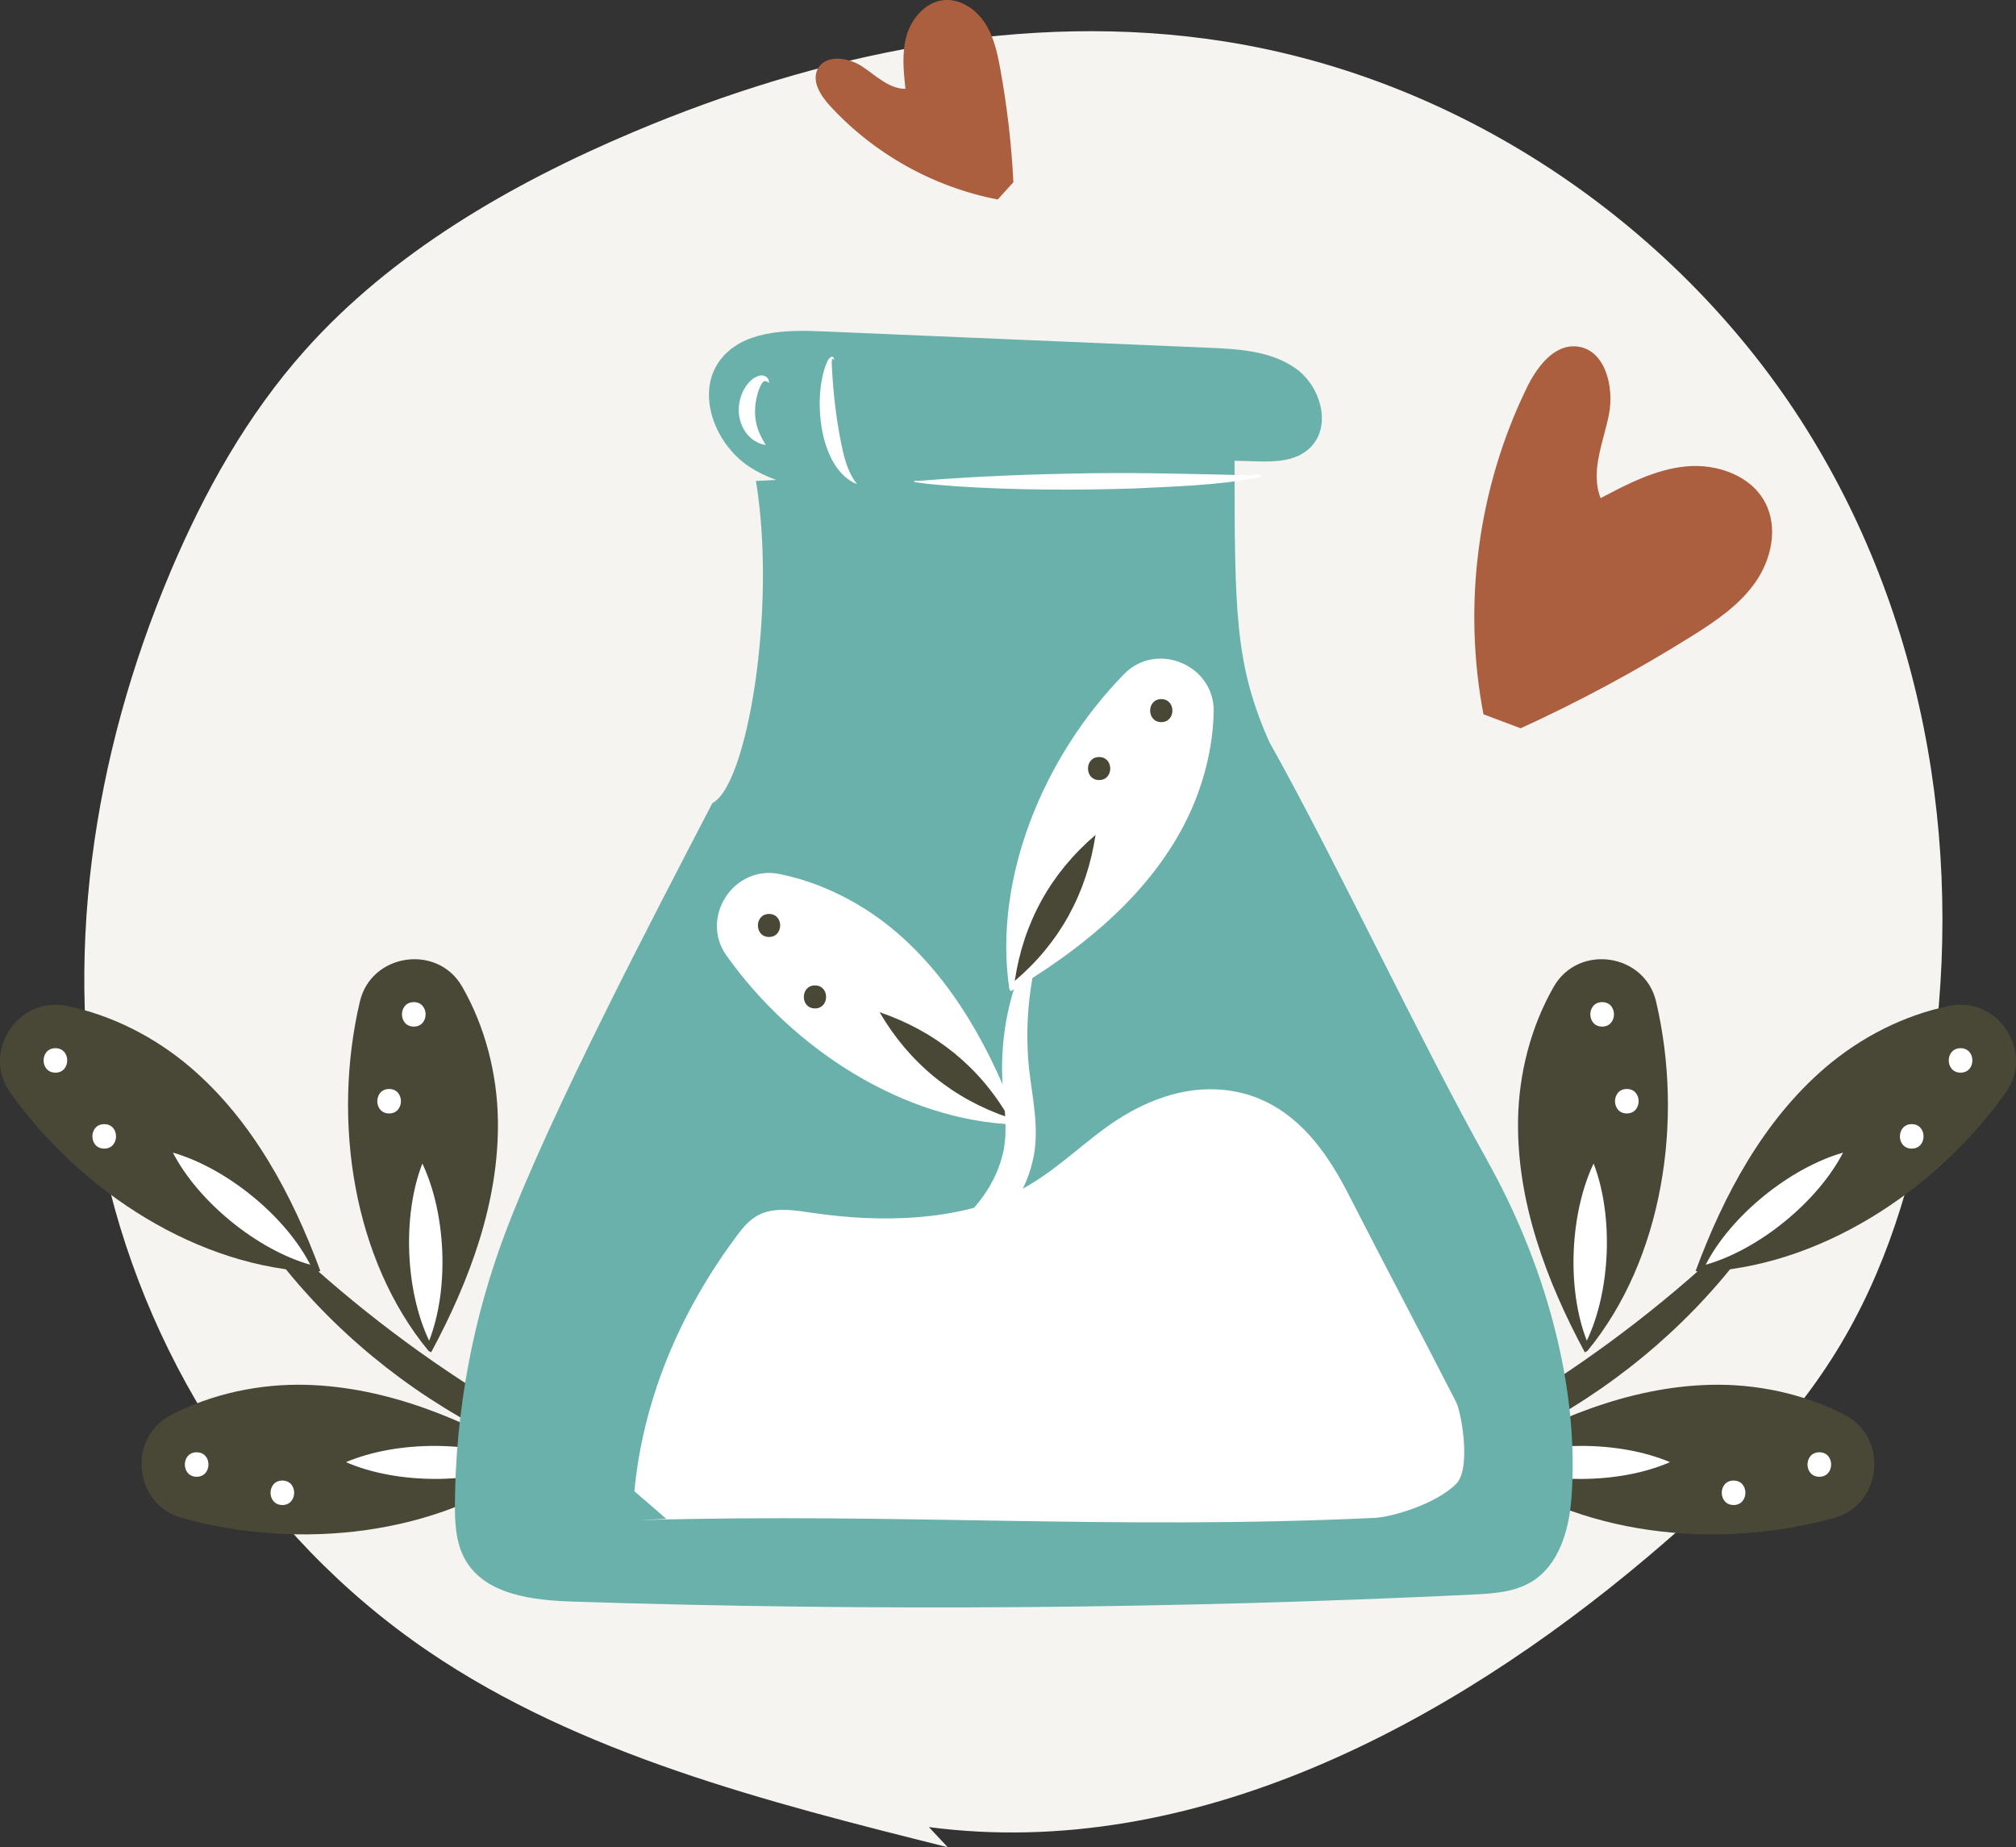 <svg viewBox="0 0 484.57 443.91" xmlns="http://www.w3.org/2000/svg" data-name="Capa 1" id="Capa_1">
  <rect x="0" y="0" width="484.57" height="443.91" fill="#333333" stroke="none"/>
  <defs>
    <style>
      .cls-1 {
        fill: #494836;
      }

      .cls-2 {
        fill: #ac5f3f;
      }

      .cls-3 {
        fill: #fff;
      }

      .cls-4 {
        fill: #f5f4f1;
      }

      .cls-5 {
        fill: #69b1aa;
      }
    </style>
  </defs>
  <path d="M223.27,439.08c63.5,8.34,125.07-24.73,172.44-64.66,17.39-14.66,33.88-30.61,45.57-49.48,11.95-19.3,18.53-41.09,22.2-63.06,9.05-54.15.35-111.53-29.39-158.95-29.74-47.42-81.38-83.81-139.88-92.99-47.97-7.53-97.61,3.07-141.87,21.74-29.73,12.54-58.14,29.11-78.94,52.39-14.1,15.78-24.33,34.24-32.4,53.29-18.77,44.37-26.13,93.42-16.52,140.22,9.61,46.8,36.95,91.06,78.51,119.29,36.42,24.74,81.17,36.13,124.81,47.05" class="cls-4"></path>
  <g>
    <g>
      <g>
        <path d="M54.92,284.58c30.38,32.39,65.44,56.67,106.38,73.86-43.78-6.36-85.09-35.1-106.38-73.86h0Z" class="cls-1"></path>
        <g>
          <path d="M76.32,305.68c-28.39-.93-56.77-19.06-73.88-43.15-6.91-9.73,1.88-23.19,13.56-20.81,10.91,2.22,21.37,7.58,29.86,14.86,14.82,12.71,24.37,30.54,31.14,48.85" class="cls-1"></path>
          <path d="M41.56,277c12.77,3.66,26.95,15.11,33.02,26.94-12.79-3.62-26.92-15.13-33.02-26.94h0Z" class="cls-3"></path>
          <path d="M13.32,257.78c3.78,0,3.79-5.88,0-5.88s-3.79,5.88,0,5.88h0Z" class="cls-3"></path>
          <path d="M25.05,276.03c3.78,0,3.79-5.88,0-5.88s-3.79,5.88,0,5.88h0Z" class="cls-3"></path>
        </g>
        <g>
          <path d="M103,324.64c-18.08-21.91-23.25-55.19-16.5-83.95,2.73-11.61,18.64-13.93,24.58-3.59,5.55,9.65,8.45,21.04,8.6,32.23.27,19.52-6.79,38.47-16.05,55.66" class="cls-1"></path>
          <path d="M101.52,279.61c5.71,12.07,6.5,30.13,1.63,42.58-5.75-12.06-6.46-30.13-1.63-42.58h0Z" class="cls-3"></path>
          <path d="M99.46,246.71c3.78,0,3.79-5.88,0-5.88s-3.79,5.88,0,5.88h0Z" class="cls-3"></path>
          <path d="M93.53,267.58c3.78,0,3.79-5.88,0-5.88s-3.79,5.88,0,5.88h0Z" class="cls-3"></path>
        </g>
        <g>
          <path d="M128.22,351.77c-22.64,17.16-56.11,20.94-84.56,13-11.49-3.21-13.15-19.2-2.57-24.71,9.88-5.14,21.38-7.57,32.56-7.26,19.51.54,38.16,8.38,54.95,18.34" class="cls-1"></path>
          <path d="M83.16,351.38c12.3-5.21,30.38-5.24,42.62.13-12.29,5.24-30.37,5.2-42.62-.13h0Z" class="cls-3"></path>
          <path d="M47.27,354.89c3.78,0,3.79-5.88,0-5.88s-3.79,5.88,0,5.88h0Z" class="cls-3"></path>
          <path d="M67.87,361.68c3.78,0,3.79-5.88,0-5.88s-3.79,5.88,0,5.88h0Z" class="cls-3"></path>
        </g>
      </g>
      <g>
        <path d="M429.64,284.58c-21.3,38.76-62.6,67.49-106.38,73.86,40.94-17.19,76-41.47,106.38-73.86h0Z" class="cls-1"></path>
        <g>
          <path d="M408.25,305.68c28.39-.93,56.77-19.06,73.88-43.15,6.91-9.73-1.88-23.19-13.56-20.81-10.91,2.22-21.37,7.58-29.86,14.86-14.82,12.71-24.37,30.54-31.14,48.85" class="cls-1"></path>
          <path d="M443,277c-6.1,11.8-20.22,23.31-33.02,26.94,6.07-11.83,20.24-23.28,33.02-26.94h0Z" class="cls-3"></path>
          <path d="M471.25,257.78c3.78,0,3.79-5.88,0-5.88s-3.79,5.88,0,5.88h0Z" class="cls-3"></path>
          <path d="M459.51,276.03c3.78,0,3.79-5.88,0-5.88s-3.79,5.88,0,5.88h0Z" class="cls-3"></path>
        </g>
        <g>
          <path d="M381.56,324.64c18.08-21.91,23.25-55.19,16.5-83.95-2.73-11.61-18.64-13.93-24.58-3.59-5.55,9.65-8.45,21.04-8.6,32.23-.27,19.52,6.79,38.47,16.05,55.66" class="cls-1"></path>
          <path d="M383.04,279.61c4.82,12.45,4.12,30.52-1.63,42.58-4.86-12.44-4.08-30.51,1.63-42.58h0Z" class="cls-3"></path>
          <path d="M385.1,246.71c3.78,0,3.79-5.88,0-5.88s-3.79,5.88,0,5.88h0Z" class="cls-3"></path>
          <path d="M391.03,267.58c3.78,0,3.79-5.88,0-5.88s-3.79,5.88,0,5.88h0Z" class="cls-3"></path>
        </g>
        <g>
          <path d="M356.34,351.77c22.64,17.16,56.11,20.94,84.56,13,11.49-3.21,13.15-19.2,2.57-24.71-9.88-5.14-21.38-7.57-32.56-7.26-19.51.54-38.16,8.38-54.95,18.34" class="cls-1"></path>
          <path d="M401.4,351.38c-12.24,5.34-30.32,5.38-42.62.13,12.23-5.37,30.31-5.34,42.62-.13h0Z" class="cls-3"></path>
          <path d="M437.3,354.89c3.78,0,3.79-5.88,0-5.88s-3.79,5.88,0,5.88h0Z" class="cls-3"></path>
          <path d="M416.69,361.68c3.78,0,3.79-5.88,0-5.88s-3.79,5.88,0,5.88h0Z" class="cls-3"></path>
        </g>
      </g>
    </g>
    <g>
      <g>
        <path d="M357.4,278.73c-15.48-27.52-36.81-72.87-52.29-100.39-8.26-18.58-8.36-31.09-8.37-67.61,6.62.04,13.72,1.24,18.22-3.2,5.21-5.13,2.5-14.67-3.44-18.93-5.94-4.26-13.7-4.72-21-5.03-31.04-1.32-62.09-2.64-93.13-3.95-8.75-.37-18.96-.1-24.26,6.87-6.02,7.92-1.34,20.21,6.98,25.67,2.03,1.33,4.2,2.36,6.45,3.17l-4.86.26c5.05,30.63-2.09,73.2-10.46,77.39-14.31,27.55-38.63,73.89-49.65,102.91-7.91,20.82-12.07,43.05-12.24,65.32-.04,4.68.16,9.58,2.49,13.64,4.81,8.4,16.16,9.73,25.83,10.04,72.1,2.33,144.29,1.76,216.34-1.69,4.85-.23,9.94-.55,14.09-3.06,6.63-4.01,9.05-12.45,9.62-20.17,2.04-27.46-6.84-57.23-20.34-81.23Z" class="cls-5"></path>
        <path d="M220.93,115.59s-.67.13-.67.13l-.32.07s-.05.02-.06.02c0,0,0,0,.02-.01.03.03.04-.25,0-.19.41-.02,1-.04,1.49-.09,13.16-1.07,27.15-1.59,40.39-1.78,13.23-.21,27.19.23,40.38.52,0,0,.32-.02.32-.02.09,0,.25-.05.22-.02-.04.04-.06.11-.05.16.03.09.05.09.06.1-.52-.25-1.18-.32-1.77-.47.63,0,1.28-.06,1.91.07.14.02.32.2.22.39-.14.21-.36.22-.48.27-9.86,1.91-19.97,2.15-29.97,2.65-14.38.45-28.78.41-43.15-.55-3.08-.25-6.38-.46-9.44-.95-.06-.01-.11-.02-.18-.04-.02,0-.03,0-.08-.04-.06.05-.06-.25-.01-.22.27-.12.89,0,1.19-.01h0Z" class="cls-3"></path>
        <path d="M200.54,86.57c-.15-.15-.34-.41-.51-.37-.02.23-.13.59-.12.95.32,7.35,1.18,14.8,2.83,21.94.69,2.54,1.48,5.03,3.28,7.28-9.32-3.69-10.8-21.45-7.16-29.52.35-.81,1.43-1.91,1.67-.29h0Z" class="cls-3"></path>
        <path d="M184.85,92.06c-1.41-1.28-1.9.27-2.52,1.8-.91,2.78-1.17,5.73-.38,8.57.38,1.45,1.13,2.87,2.11,4.53-1.89-.3-3.69-1.43-4.86-3.13-2.41-3.41-2.07-8.3.48-11.53.66-.8,1.45-1.56,2.63-1.96,1.28-.46,2.63.34,2.53,1.73h0Z" class="cls-3"></path>
      </g>
      <g>
        <path d="M152.48,358.37c2.04-21.5,10.57-42.68,24.86-61.7,1.54-2.05,3.31-4.18,6.23-5.22,3.56-1.26,7.81-.56,11.71.02,16.6,2.46,35.07,1.93,48.95-4.98,8.41-4.19,14.42-10.33,21.61-15.54,7.2-5.21,16.66-9.73,26.91-9.14,16.64.95,25.62,13.96,31.32,25.09,10.35,20.21,15.59,29.86,25.94,50.07,1.25,2.44,3.66,15.97,0,19.63-4.91,4.91-15.53,7.99-19.63,8.18-63.64,2.94-112.89-1.24-176.62.53,2.14-.1,4.28-.2,6.41-.3" class="cls-3"></path>
        <g>
          <g>
            <path d="M244.14,270.24c-26.72-.87-53.43-17.94-69.53-40.61-6.5-9.15,1.76-21.83,12.76-19.59,10.27,2.09,20.11,7.13,28.1,13.99,13.95,11.96,22.93,28.74,29.3,45.97" class="cls-3"></path>
            <path d="M211.42,243.25c13.41,4.58,23.99,13.1,31.08,25.35-13.44-4.54-23.96-13.13-31.08-25.35h0Z" class="cls-1"></path>
            <path d="M184.85,225.17c3.56,0,3.57-5.53,0-5.53s-3.57,5.53,0,5.53h0Z" class="cls-1"></path>
            <path d="M195.89,242.34c3.56,0,3.57-5.53,0-5.53s-3.57,5.53,0,5.53h0Z" class="cls-1"></path>
          </g>
          <path d="M251.12,222.9c-3.56,11.39-4.98,22.64-3.75,34.13.83,7.26,2.65,14.82.79,22.22-3.7,15.34-18.43,25.03-32.88,28.62-4.65,1.23-9.35,2.09-14.12,2.69,8.6-4.19,17.41-7.74,24.73-12.95,6.99-4.97,13.03-11.68,15.09-20.08,1.01-3.9.76-8.2.37-12.86-1.77-14.25,1.21-30.16,9.76-41.77h0Z" class="cls-3"></path>
          <g>
            <path d="M242.6,237.63c-3.9-26.45,8.15-55.77,27.59-75.64,7.85-8.03,21.79-2.15,21.54,9.08-.23,10.48-3.44,21.06-8.76,30.14-9.29,15.85-24.2,27.68-40.03,37.01" class="cls-3"></path>
            <path d="M263.33,200.64c-2.12,14.02-8.62,25.93-19.42,35.09,2.08-14.03,8.66-25.91,19.42-35.09h0Z" class="cls-1"></path>
            <path d="M279.13,173.54c3.56,0,3.57-5.53,0-5.53s-3.57,5.53,0,5.53h0Z" class="cls-1"></path>
            <path d="M264.19,187.46c3.56,0,3.57-5.53,0-5.53s-3.57,5.53,0,5.53h0Z" class="cls-1"></path>
          </g>
        </g>
      </g>
    </g>
    <path d="M356.57,171.66c-5.04-26.3-1.37-54.2,10.32-78.29,2.45-5.05,6.51-10.65,12.1-10.11,6.8.66,9.08,9.7,7.73,16.4-1.35,6.7-4.52,13.7-1.99,20.05,6.52-3.44,13.26-6.95,20.6-7.63,7.34-.68,15.52,2.16,18.95,8.69,3.15,5.97,1.54,13.58-2.32,19.12-3.86,5.54-9.62,9.42-15.35,13-13.2,8.26-26.94,15.66-41.1,22.13" class="cls-2"></path>
    <path d="M239.82,47.94c-15.41-2.95-29.81-11-40.39-22.58-2.22-2.43-4.39-5.85-2.88-8.78,1.83-3.56,7.25-2.84,10.6-.66,3.35,2.19,6.48,5.43,10.48,5.43-.46-4.3-.91-8.72.31-12.87,1.22-4.14,4.54-7.98,8.84-8.44,3.93-.42,7.73,2.1,9.91,5.41,2.18,3.3,3.04,7.28,3.75,11.17,1.64,8.98,2.69,18.06,3.14,27.17" class="cls-2"></path>
  </g>
</svg>